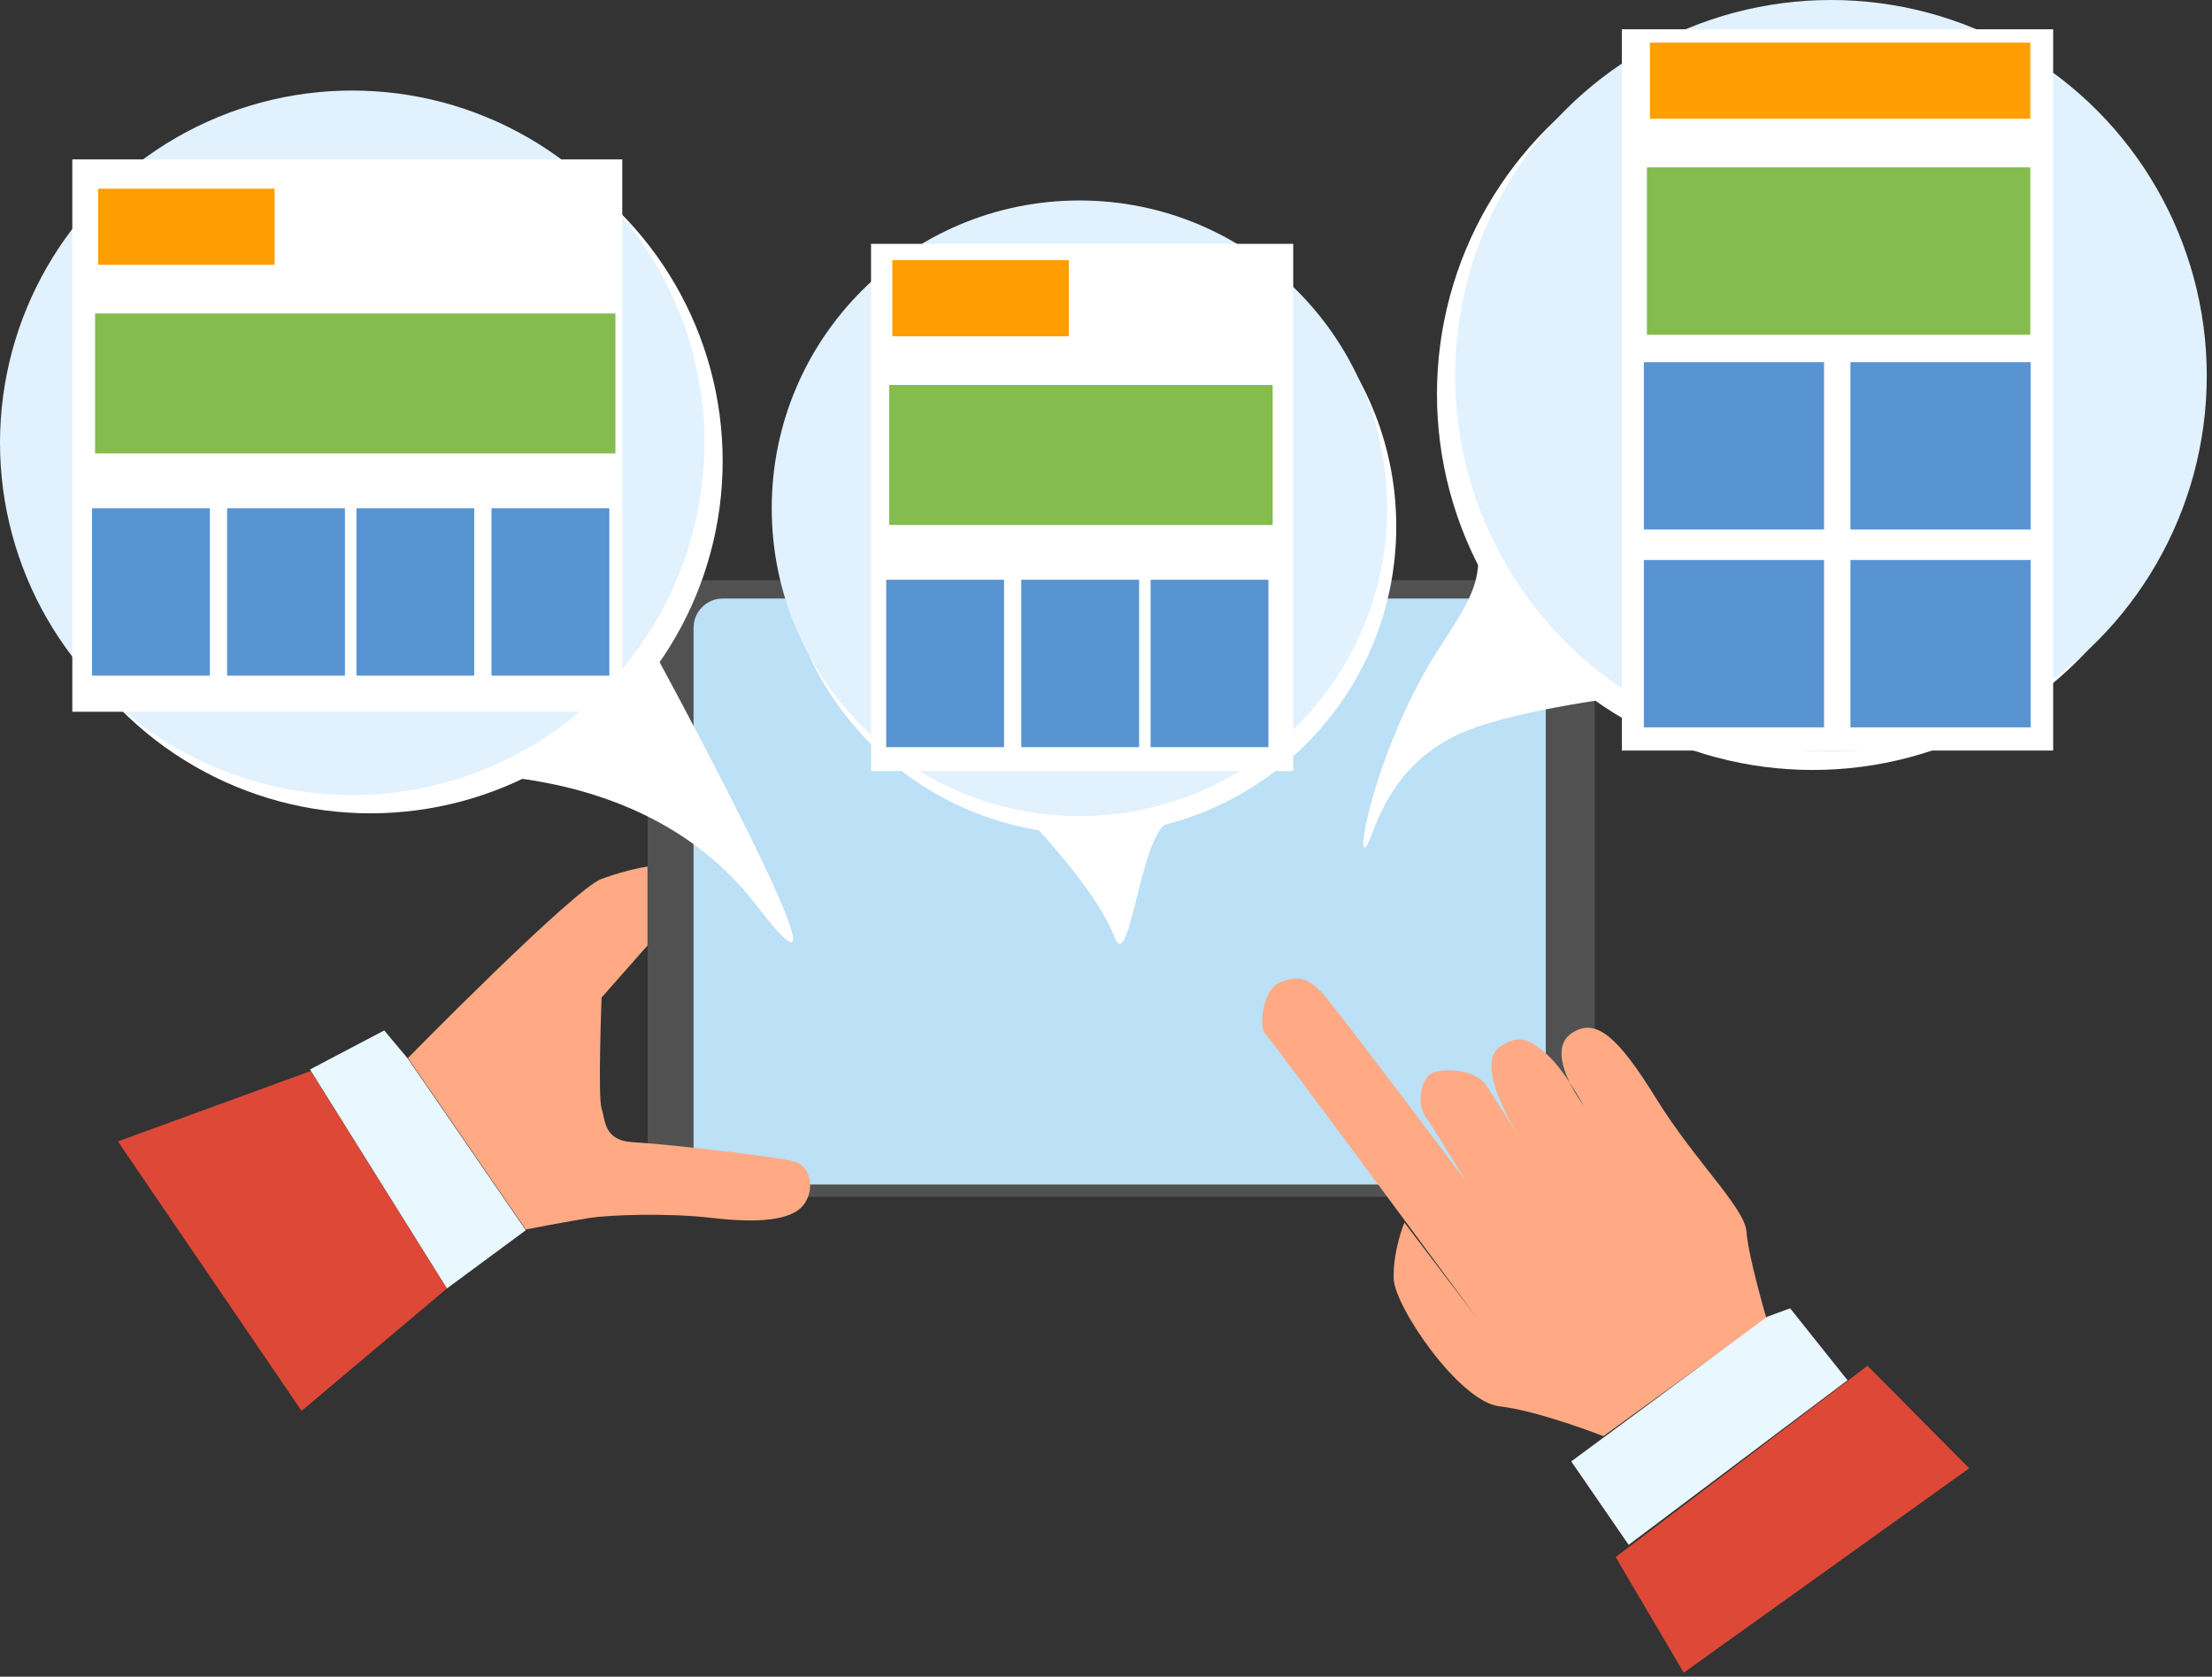 <?xml version="1.0" encoding="UTF-8" standalone="no"?><!DOCTYPE svg PUBLIC "-//W3C//DTD SVG 1.1//EN" "http://www.w3.org/Graphics/SVG/1.1/DTD/svg11.dtd"><svg width="100%" height="100%" viewBox="0 0 318 241" version="1.1" xmlns="http://www.w3.org/2000/svg" xmlns:xlink="http://www.w3.org/1999/xlink" xml:space="preserve" xmlns:serif="http://www.serif.com/" style="fill-rule:evenodd;clip-rule:evenodd;stroke-linejoin:round;stroke-miterlimit:2;"><rect x="0" y="0" width="318" height="241" fill="#333333" stroke="none"/><g><g><path d="M229.264,87.817c-0,-2.445 -1.986,-4.431 -4.432,-4.431l-127.296,0c-2.445,0 -4.431,1.986 -4.431,4.431l0,79.764c0,2.446 1.986,4.432 4.431,4.432l127.296,-0c2.446,-0 4.432,-1.986 4.432,-4.432l-0,-79.764Z" style="fill:#515151;"/><path d="M222.222,90.238c-0,-2.324 -1.887,-4.211 -4.211,-4.211l-114.093,-0c-2.324,-0 -4.211,1.887 -4.211,4.211l-0,75.803c-0,2.324 1.887,4.211 4.211,4.211l114.093,0c2.324,0 4.211,-1.887 4.211,-4.211l-0,-75.803Z" style="fill:#bce0f5;"/><path d="M230.504,206.424c0,-0 -9.242,-3.631 -14.964,-4.291c-5.721,-0.66 -15.073,-14.304 -15.183,-18.375c-0.11,-4.071 1.54,-8.032 1.54,-8.032l10.453,13.754c-0,-0 -29.488,-39.94 -30.478,-40.93c-0.99,-0.991 -0.22,-6.272 1.981,-7.262c2.2,-0.99 4.071,-1.211 6.711,1.98c2.641,3.191 20.135,26.407 20.135,26.407c0,-0 -4.577,-7.483 -5.81,-9.226c-1.233,-1.743 -0.681,-5.628 1.189,-6.288c1.871,-0.66 6.052,-0.44 7.592,1.87c1.54,2.311 4.841,7.592 4.841,7.592c0,0 -6.711,-10.342 -2.971,-13.093c2.636,-1.938 4.402,-1.21 6.932,1.1c2.531,2.311 5.171,7.262 5.171,7.262c0,0 -5.721,-7.592 -1.76,-10.342c3.491,-2.425 6.712,0.44 12.213,9.352c5.501,8.912 12.763,15.734 12.983,19.145c0.22,3.41 2.861,12.433 2.861,12.433l-23.436,16.944Z" style="fill:#ffaa85;"/><path d="M225.883,210.055l8.252,11.993l31.468,-23.656l-8.252,-10.343l-3.301,1.211l-28.167,20.795Z" style="fill:#e9f7ff;"/><path d="M232.265,223.808l9.792,16.614l41.04,-29.377l-14.634,-14.744l-2.86,2.201l-33.338,25.306Z" style="fill:#de4837;"/><path d="M64.259,185.189l-20.905,17.604l-26.406,-38.73l27.727,-10.122l19.584,31.248Z" style="fill:#de4837;"/><path d="M75.592,176.826l-11.333,8.363l-19.694,-31.468l10.672,-5.612l3.411,4.071l16.944,24.646Z" style="fill:#e9f7ff;"/><path d="M93.087,124.564l-0,11.332l-6.602,7.482c-0,0 -0.55,14.414 -0,15.954c0.55,1.541 0.22,4.621 4.511,4.841c4.291,0.22 21.235,2.091 23.436,2.861c2.2,0.77 2.75,4.181 0.99,6.272c-1.76,2.09 -6.382,2.53 -12.983,1.76c-6.602,-0.77 -14.854,-0.44 -17.714,0c-2.861,0.44 -9.133,1.65 -9.133,1.65l-16.944,-24.646c0,0 23.876,-24.316 27.837,-25.746c3.961,-1.43 6.602,-1.76 6.602,-1.76Z" style="fill:#ffaa85;"/></g><path d="M56.489,111.721c-0,-0 34.12,-5.249 52.23,18.372c18.109,23.622 -16.011,-38.844 -16.011,-38.844l-36.219,20.472Z" style="fill:#fff;"/><g><circle cx="53.258" cy="66.271" r="50.633" style="fill:#fff;"/><circle cx="50.633" cy="63.647" r="50.633" style="fill:#e1f1fe;"/><rect x="10.394" y="22.911" width="79.066" height="79.394" style="fill:#fff;"/><rect x="14.107" y="27.121" width="25.371" height="10.936" style="fill:#ff9e00;"/><rect x="13.67" y="45.056" width="74.801" height="20.122" style="fill:#84bc4d;"/><path d="M30.171,73.052l-16.939,-0l0,24.059l16.939,-0l-0,-24.059Zm19.417,-0l-16.938,-0l-0,24.059l16.938,-0l0,-24.059Zm38.008,-0l-16.938,-0l-0,24.059l16.938,-0l0,-24.059Zm-19.417,-0l-16.938,-0l-0,24.059l16.938,-0l0,-24.059Z" style="fill:#5893d2;"/></g><path d="M147.038,116.904c-0,0 10.386,10.49 13.123,17.651c2.157,5.644 3.524,-12.617 7.199,-15.963c3.674,-3.347 -20.322,-1.688 -20.322,-1.688" style="fill:#fff;"/><g><circle cx="156.492" cy="75.676" r="44.236" style="fill:#fff;"/><circle cx="155.18" cy="73.052" r="44.236" style="fill:#e1f1fe;"/><rect x="125.221" y="35.049" width="60.694" height="75.786" style="fill:#fff;"/><rect x="128.278" y="37.401" width="25.371" height="10.936" style="fill:#ff9e00;"/><rect x="127.84" y="55.336" width="55.117" height="20.122" style="fill:#84bc4d;"/><path d="M144.341,83.331l-16.938,0l-0,24.059l16.938,0l0,-24.059Zm38.009,0l-16.939,0l0,24.059l16.939,0l-0,-24.059Zm-18.591,0l-16.939,0l0,24.059l16.939,0l-0,-24.059Z" style="fill:#5893d2;"/></g><path d="M236.059,99.781c0,0 -14.911,1.712 -23.628,4.661c-13.678,4.628 -14.878,16.6 -16.18,17.361c-1.301,0.761 2.232,-15.629 10.617,-28.583c4.754,-7.344 6.135,-9.538 5.563,-15.637c-0.167,-1.78 3.086,4.161 4.146,7.449l19.482,14.749Z" style="fill:#fff;"/><g><circle cx="260.602" cy="56.648" r="54.023" style="fill:#fff;"/><circle cx="263.226" cy="54.023" r="54.023" style="fill:#e1f1fe;"/><rect x="233.158" y="4.21" width="62.006" height="103.672" style="fill:#fff;"/><rect x="237.199" y="6.124" width="54.679" height="10.936" style="fill:#ff9e00;"/><rect x="236.762" y="24.059" width="55.117" height="24.059" style="fill:#84bc4d;"/><path d="M262.23,80.488l-25.906,0l0,24.059l25.906,-0l0,-24.059Zm29.697,0l-25.906,0l0,24.059l25.906,-0l-0,-24.059Zm-29.697,-28.433l-25.906,-0l0,24.059l25.906,-0l0,-24.059Zm29.697,-0l-25.906,-0l0,24.059l25.906,-0l-0,-24.059Z" style="fill:#5893d2;"/></g></g></svg>